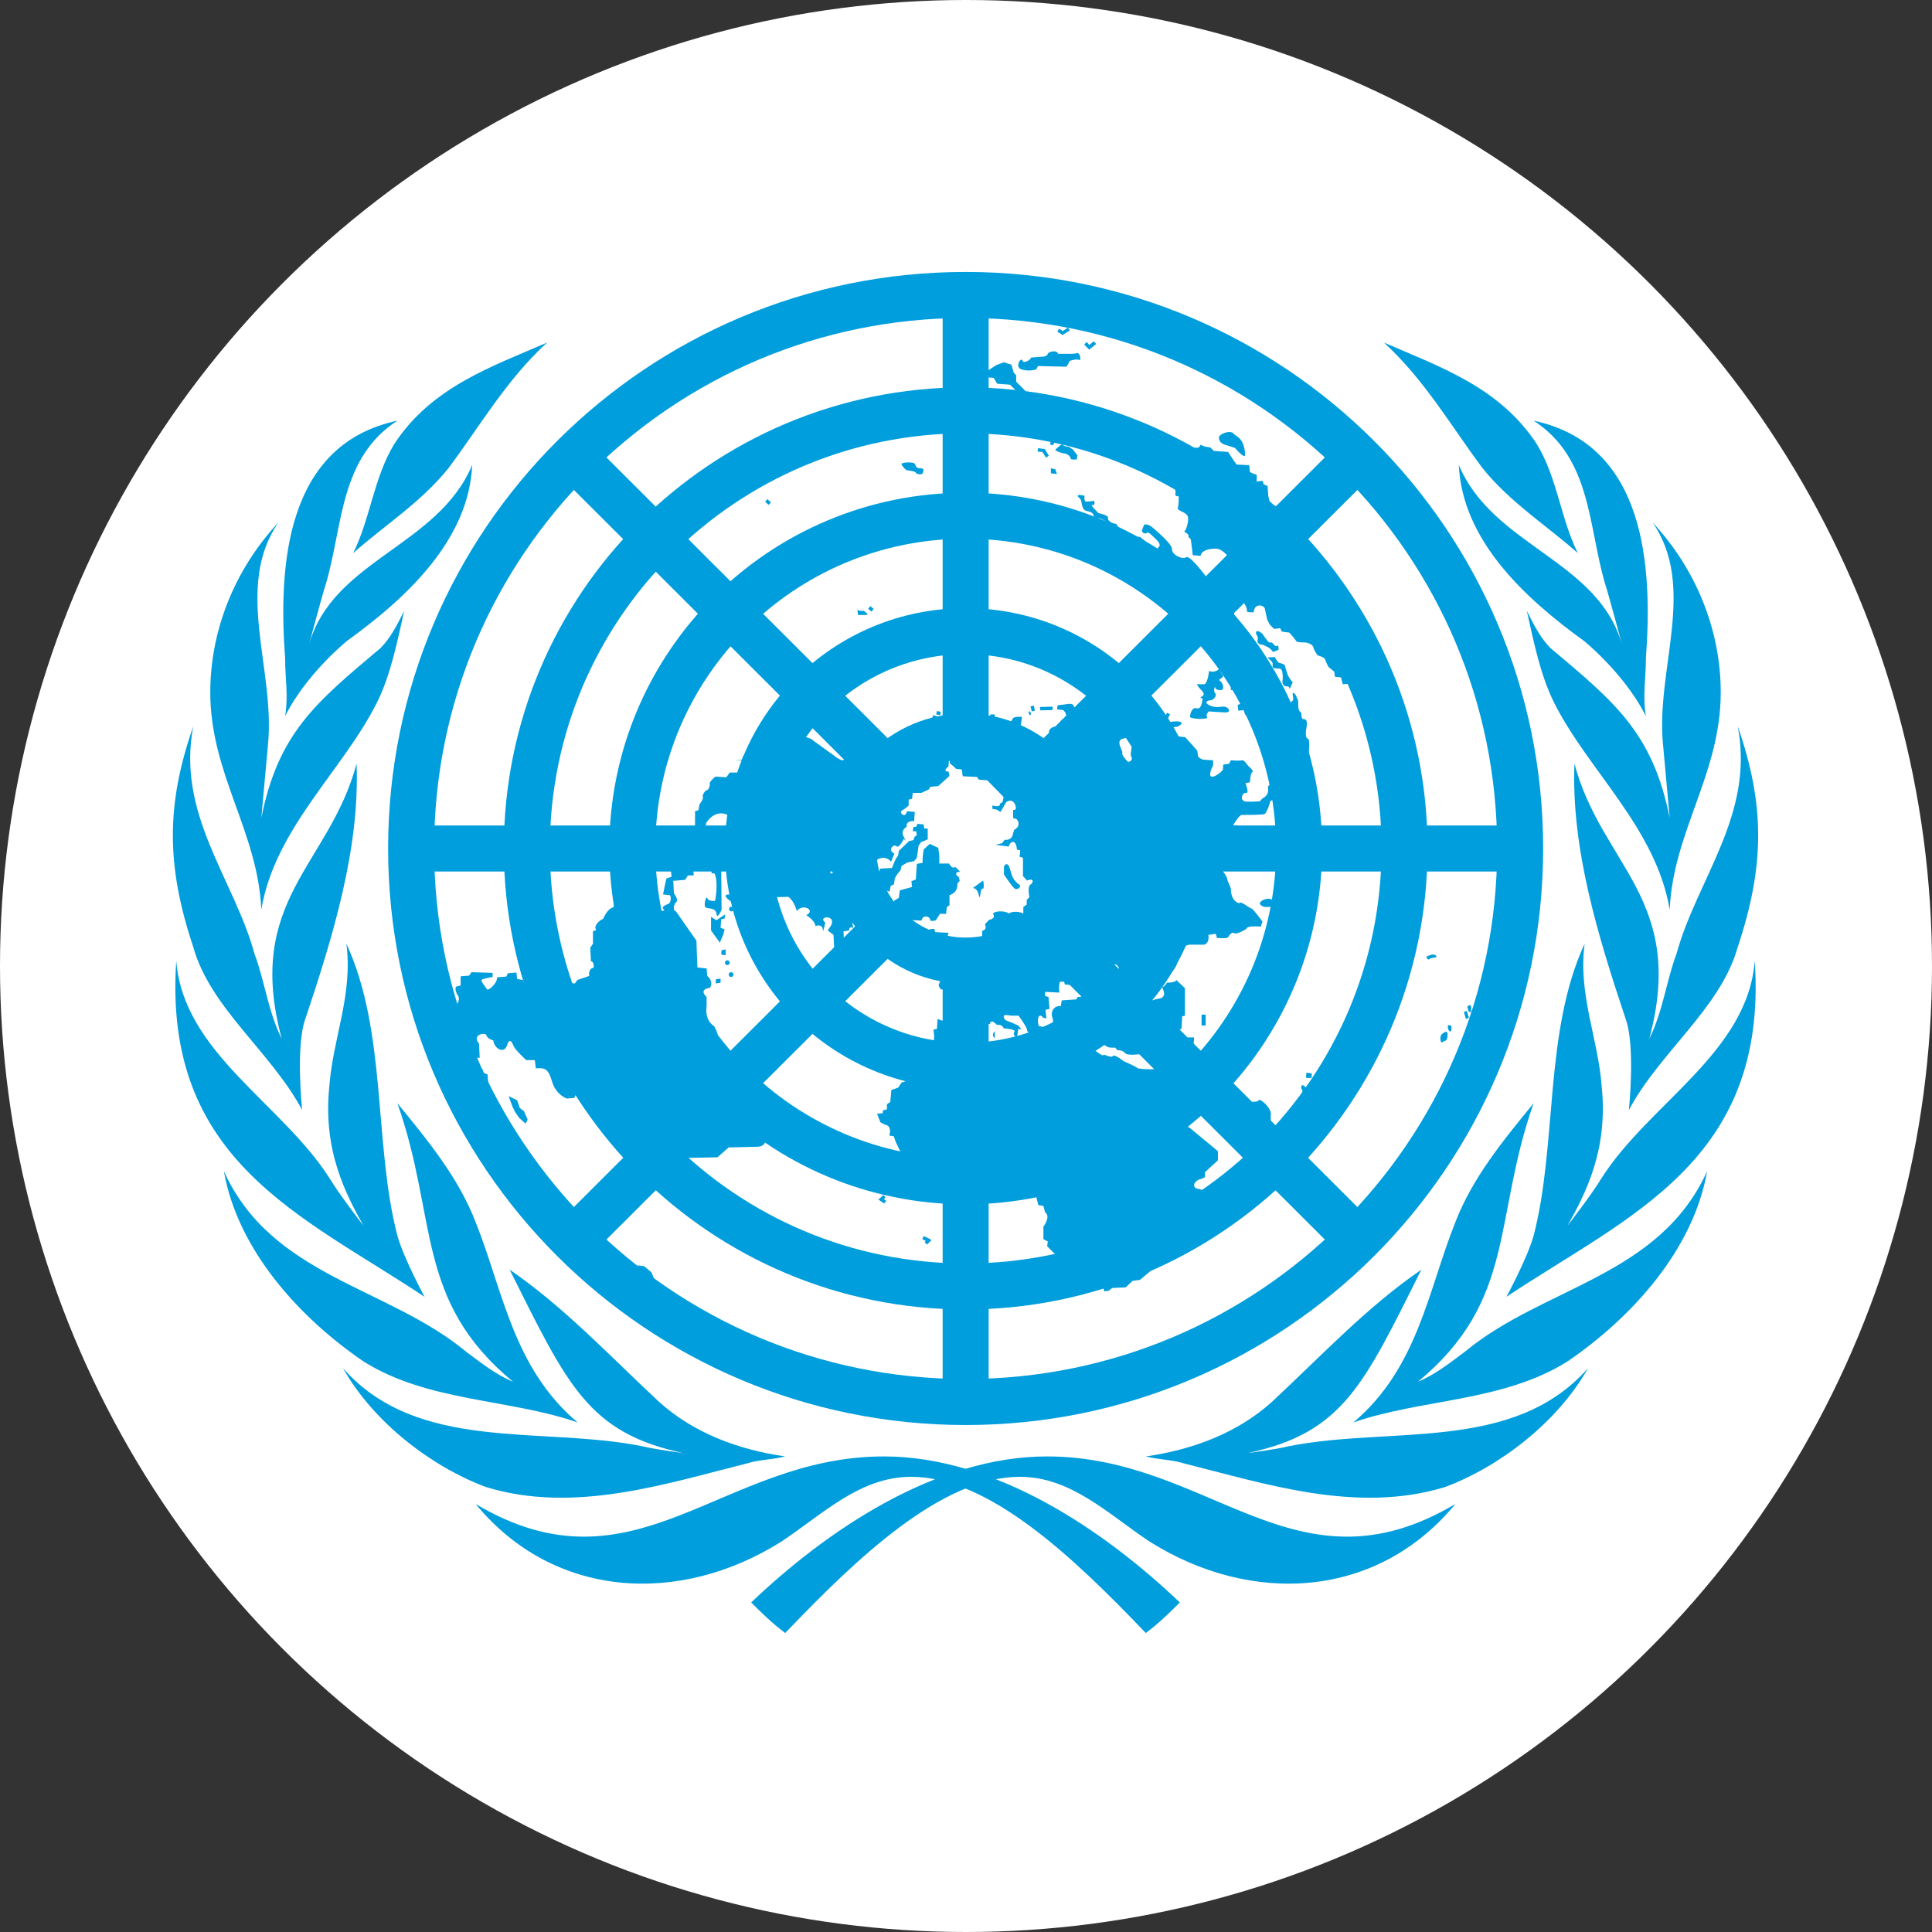 <svg width="168" height="168" viewBox="0 0 168 168" fill="none" xmlns="http://www.w3.org/2000/svg">
<rect x="0" y="0" width="168" height="168" fill="#333333" stroke="none"/>
<circle cx="84" cy="84" r="84" fill="white"/>
<path d="M50.234 123.693C44.613 118.968 43.726 112.176 41.359 106.271C39.88 102.432 37.218 99.183 34.555 95.935C38.105 105.975 36.034 113.062 44.613 120.149C43.134 119.559 41.655 118.378 40.472 117.492C33.668 111.881 23.61 110.995 19.468 101.841C20.652 108.633 25.977 114.539 31.597 118.378C37.218 121.921 44.317 121.626 50.234 123.693ZM65.025 127.236C65.912 126.941 67.095 126.941 68.279 126.646C64.137 126.055 60.291 124.579 57.333 121.921C52.896 117.787 49.05 113.653 44.317 110.405C49.346 120.445 51.121 124.579 59.404 126.351C59.404 126.351 57.038 126.055 55.854 125.76C46.98 123.988 36.33 126.351 29.822 118.968C32.485 123.693 37.514 127.532 42.247 129.304C49.938 131.666 57.925 129.008 65.025 127.236ZM76.857 126.646C62.658 126.646 55.263 139.048 41.359 130.78C48.163 139.048 59.108 139.639 67.983 134.028C71.533 131.666 74.787 128.418 79.224 128.418C86.028 128.418 93.423 135.505 99.635 142.001C100.819 141.115 101.706 140.229 102.594 139.344C96.086 133.142 86.619 126.646 76.857 126.646ZM36.922 112.767C36.922 112.767 35.147 109.519 34.555 107.452C32.485 99.479 33.668 89.734 30.118 82.056C30.71 86.486 28.935 90.325 28.639 94.459C28.047 100.069 30.118 103.908 31.597 106.566C31.597 106.566 29.526 103.908 28.639 102.432C24.497 95.935 15.919 91.506 15.327 83.533C14.144 100.955 26.272 105.68 36.922 112.767ZM32.78 61.09C33.964 58.728 34.555 55.775 35.147 53.117C34.555 54.299 33.964 55.48 33.076 56.366C27.456 61.09 24.202 63.748 22.723 71.13L23.314 64.634C23.906 58.137 20.356 51.05 24.202 45.44C20.356 49.574 18.285 54.889 18.285 60.205C18.285 67.292 22.427 72.312 22.723 79.103C23.906 72.016 29.822 66.996 32.78 61.09ZM30.71 48.097C33.372 45.735 36.626 43.668 38.993 40.715C41.655 37.171 44.022 33.037 47.571 29.789C42.838 31.856 37.514 33.628 34.26 38.648C32.485 41.601 32.189 45.144 30.71 48.097ZM24.793 62.272C25.977 59.909 28.047 57.547 30.118 55.775C35.443 51.936 40.767 46.916 41.063 40.42C38.105 47.507 28.935 48.688 26.864 56.07C26.864 56.07 28.047 51.641 28.343 50.755C29.822 45.735 29.526 39.829 34.555 36.581C24.793 38.648 24.202 49.279 24.793 57.252C24.793 59.023 25.089 60.5 24.793 62.272ZM26.272 96.526C26.272 96.526 25.681 90.915 26.568 88.553C28.935 81.466 31.301 73.788 31.006 66.406C28.639 75.264 21.243 78.218 24.497 90.325C23.314 87.962 23.018 85.305 22.131 82.942C20.356 76.446 15.327 70.835 16.806 63.157C14.44 69.949 14.44 75.264 16.806 82.352C18.285 87.667 23.61 91.506 26.272 96.526Z" fill="#009EDC"/>
<path d="M117.68 123.693C123.301 118.968 124.188 112.176 126.555 106.271C128.034 102.432 130.696 99.183 133.359 95.935C129.809 105.975 131.88 113.062 123.301 120.149C124.78 119.559 126.259 118.378 127.442 117.492C134.246 111.881 144.304 110.995 148.446 101.841C147.262 108.633 141.938 114.539 136.317 118.378C130.696 121.921 123.597 121.626 117.68 123.693ZM102.889 127.236C102.002 126.941 100.819 126.941 99.635 126.646C103.777 126.055 107.623 124.579 110.581 121.921C115.018 117.787 118.864 113.653 123.597 110.405C118.568 120.445 116.793 124.579 108.51 126.351C108.51 126.351 110.877 126.055 112.06 125.76C120.934 123.988 131.584 126.351 138.092 118.968C135.43 123.693 130.401 127.532 125.667 129.304C117.976 131.666 109.989 129.008 102.889 127.236ZM91.057 126.646C105.256 126.646 112.651 139.048 126.555 130.78C119.751 139.048 108.806 139.639 99.931 134.028C96.381 131.666 93.127 128.418 88.69 128.418C81.886 128.418 74.491 135.505 68.279 142.001C67.095 141.115 66.208 140.229 65.32 139.344C71.829 133.142 81.295 126.646 91.057 126.646ZM130.992 112.767C130.992 112.767 132.767 109.519 133.359 107.452C135.43 99.479 134.246 89.734 137.796 82.056C137.204 86.486 138.979 90.325 139.275 94.459C139.867 100.069 137.796 103.908 136.317 106.566C136.317 106.566 138.388 103.908 139.275 102.432C143.417 95.935 151.995 91.506 152.587 83.533C153.77 100.955 141.642 105.68 130.992 112.767ZM135.134 61.09C133.95 58.728 133.359 55.775 132.767 53.117C133.359 54.299 133.95 55.48 134.838 56.366C140.458 61.09 143.712 63.748 145.192 71.13L144.6 64.634C144.008 58.137 147.558 51.05 143.712 45.44C147.558 49.574 149.629 54.889 149.629 60.205C149.629 67.292 145.487 72.312 145.192 79.103C144.008 72.016 138.092 66.996 135.134 61.09ZM137.204 48.097C134.542 45.735 131.288 43.668 128.921 40.715C126.259 37.171 123.893 33.037 120.343 29.789C125.076 31.856 130.401 33.628 133.655 38.648C135.43 41.601 135.725 45.144 137.204 48.097ZM143.121 62.272C141.938 59.909 139.867 57.547 137.796 55.775C132.471 51.936 127.147 46.916 126.851 40.42C129.809 47.507 138.979 48.688 141.05 56.07C141.05 56.07 139.867 51.641 139.571 50.755C138.092 45.735 138.388 39.829 133.359 36.581C143.121 38.648 143.712 49.279 143.121 57.252C143.121 59.023 142.825 60.5 143.121 62.272ZM141.642 96.526C141.642 96.526 142.233 90.915 141.346 88.553C138.979 81.466 136.613 73.788 136.909 66.406C139.275 75.264 146.671 78.218 143.417 90.325C144.6 87.962 144.896 85.305 145.783 82.942C147.558 76.446 152.587 70.835 151.108 63.157C153.474 69.949 153.474 75.264 151.108 82.352C149.629 87.667 144.304 91.506 141.642 96.526Z" fill="#009EDC"/>
<path d="M83.969 121.915C110.599 121.915 132.187 100.365 132.187 73.782C132.187 47.198 110.599 25.648 83.969 25.648C57.338 25.648 35.75 47.198 35.75 73.782C35.75 100.365 57.338 121.915 83.969 121.915Z" stroke="#009EDC" stroke-width="4"/>
<path d="M83.973 111.866C105.049 111.866 122.134 94.811 122.134 73.773C122.134 52.734 105.049 35.68 83.973 35.68C62.898 35.68 45.812 52.734 45.812 73.773C45.812 94.811 62.898 111.866 83.973 111.866Z" stroke="#009EDC" stroke-width="4"/>
<path d="M83.975 102.722C99.986 102.722 112.965 89.765 112.965 73.783C112.965 57.8 99.986 44.844 83.975 44.844C67.964 44.844 54.984 57.8 54.984 73.783C54.984 89.765 67.964 102.722 83.975 102.722Z" stroke="#009EDC" stroke-width="4"/>
<path d="M83.972 92.681C94.427 92.681 102.904 84.219 102.904 73.782C102.904 63.344 94.427 54.883 83.972 54.883C73.515 54.883 65.039 63.344 65.039 73.782C65.039 84.219 73.515 92.681 83.972 92.681Z" stroke="#009EDC" stroke-width="4"/>
<path d="M83.965 83.528C89.357 83.528 93.727 79.166 93.727 73.784C93.727 68.402 89.357 64.039 83.965 64.039C78.574 64.039 74.203 68.402 74.203 73.784C74.203 79.166 78.574 83.528 83.965 83.528Z" stroke="#009EDC" stroke-width="4"/>
<path d="M83.969 25.648V64.037M83.969 83.526V121.915M49.949 39.823L77.165 66.99M90.772 80.573L117.988 107.741M35.75 73.782H74.206M93.731 73.782H132.187M49.949 107.741L77.165 80.573M90.772 66.99L117.988 39.823" stroke="#009EDC" stroke-width="4"/>
<path d="M81.619 85.661C81.737 85.425 81.974 84.48 82.269 84.775C82.565 85.071 82.743 84.775 82.743 84.775C82.743 84.775 82.891 84.923 82.802 85.218C82.743 85.514 82.654 85.809 82.477 85.868C82.299 85.898 82.151 86.016 81.915 86.045C81.737 86.075 81.619 85.661 81.619 85.661ZM84.044 85.278C84.103 85.218 84.192 85.514 84.34 85.455C84.488 85.425 84.547 85.72 84.399 85.72C84.251 85.72 84.251 85.898 84.251 85.986C84.251 86.075 84.251 86.252 84.133 86.37C84.015 86.488 83.926 86.4 83.778 86.341C83.63 86.252 83.571 86.252 83.364 86.252C83.186 86.252 83.334 86.547 83.334 86.547C83.334 86.547 82.565 86.518 82.713 86.4C82.861 86.281 83.009 86.252 82.891 86.163C82.772 86.075 82.891 86.016 82.891 85.868C82.891 85.72 83.246 85.779 83.157 85.691C83.039 85.573 83.157 85.159 83.334 85.396L83.453 85.13C83.334 85.012 83.423 84.982 83.186 84.894C82.979 84.805 83.157 84.362 83.157 84.362L83.186 84.067C83.246 83.683 83.985 83.653 84.044 83.978C84.074 84.303 84.044 84.539 84.044 84.539L84.251 84.628C84.251 84.628 84.222 84.864 84.044 84.864C83.867 84.864 84.044 84.982 83.926 85.1L84.044 85.278ZM111.289 67.323C111.082 67.53 110.638 67.619 110.638 67.619L110.491 68.18L110.254 68.387C110.254 68.387 110.313 68.534 110.254 68.889C110.195 69.243 109.751 69.45 109.751 69.45L109.544 69.686C109.544 69.686 108.361 69.745 108.213 69.686C107.769 69.479 108.065 68.889 108.361 68.948C108.657 69.007 108.302 68.091 108.302 68.091L108.686 68.032C108.686 68.032 108.745 67.146 108.893 67.146C109.041 67.146 108.834 66.851 108.657 66.703C108.449 66.556 108.213 66.054 108.006 66.113C107.799 66.172 107.03 66.113 107.03 66.113L106.882 66.408L106.349 66.497C106.349 66.497 106.408 66.881 106.29 66.999C105.994 67.353 104.87 68.091 105.343 66.851L105.491 66.556V66.113L104.604 66.054C104.604 66.054 104.16 65.906 104.16 65.699C104.16 65.493 104.101 65.256 104.101 65.256L103.066 64.105L101.823 63.957L101.734 63.721L100.995 63.632C100.107 63.189 99.309 63.573 99.457 64.341C99.605 65.079 99.841 65.375 99.368 65.375C98.865 65.375 98.776 64.991 98.776 64.991C98.776 64.991 98.392 64.843 98.392 65.05C98.392 65.256 98.244 65.64 98.392 65.847C98.54 66.054 98.184 66.349 98.037 66.201C97.889 66.054 97.504 65.611 97.593 65.463C97.682 65.316 96.912 64.371 97.682 64.223C98.48 64.075 97.623 63.632 97.918 63.514L98.303 63.307H98.687L98.924 63.101L98.273 63.012L97.889 62.953L97.149 62.894C96.41 63.396 96.262 63.987 96.262 63.987C95.877 64.725 94.93 63.691 95.285 63.278C95.641 62.865 94.191 63.219 93.954 63.426C93.718 63.632 92.978 63.514 92.978 63.514C92.83 63.957 92.15 63.455 92.327 63.16C92.534 62.865 92.534 62.658 92.534 62.658L92.298 62.599L92.002 63.16C91.322 63.16 91.115 63.544 91.262 63.809C91.41 64.046 91.055 63.75 90.966 64.105C90.878 64.459 91.026 64.459 91.322 64.607C91.617 64.754 91.174 64.754 91.381 64.991C91.588 65.227 92.179 64.991 91.824 65.345C91.469 65.699 90.789 65.552 90.789 65.552C90.73 65.995 89.813 65.906 89.695 65.758C89.606 65.611 88.866 64.725 88.866 64.725L87.92 64.666C87.831 63.957 88.363 64.311 88.57 63.78C88.778 63.219 88.866 62.333 88.866 62.333C88.866 62.333 88.067 62.274 88.038 62.54C87.979 62.776 87.505 62.953 87.505 62.953C87.505 62.953 87.121 63.101 87.269 63.307C87.417 63.514 86.973 63.603 86.973 63.603C86.973 63.603 87.062 63.928 86.914 64.046C86.529 64.459 85.523 64.105 85.376 63.957L84.784 63.721L84.192 63.337L83.512 63.632L83.305 63.839H82.565L82.506 64.43L83.837 64.577L83.926 65.817L83.394 65.64H83.039L82.891 65.345L82.595 65.286V66.379L82.891 66.615L83.127 66.851L83.63 66.91L83.719 67.501L84.961 67.56L85.109 67.796L85.849 67.855L87.269 69.302L87.18 69.745L86.943 69.893C87.032 70.247 86.293 70.04 86.293 70.04V70.335L86.648 70.395L87.003 70.601L87.505 69.745C88.038 69.391 88.304 69.893 88.334 70.188C88.393 70.483 88.097 70.424 88.097 70.424V71.133L88.393 71.221C88.896 71.812 88.186 72.166 88.186 72.166L88.038 72.668C87.89 73.111 87.358 73.023 87.358 73.023L87.15 73.318L86.559 73.466L87.713 73.613C87.831 73.2 88.127 73.111 88.275 73.318C88.422 73.525 88.422 73.879 88.422 73.879L88.718 73.938L88.659 74.499L88.955 74.588V76.182L89.31 76.566C89.902 76.33 89.902 76.714 89.606 76.921C89.31 77.127 89.517 78.013 89.517 78.013L89.28 78.249V78.663L88.985 78.87V79.431C88.482 79.194 87.89 79.283 87.742 79.431C87.298 79.135 86.352 79.224 86.352 79.49C86.648 79.874 85.997 79.992 85.997 79.992L85.642 80.376C85.879 80.878 85.405 80.937 85.405 80.937V81.882L84.814 82.443L84.873 83.742C84.873 84.096 85.612 84.126 85.76 83.949C85.908 83.742 86.5 84.362 86.5 84.362H86.943L87.032 83.476L86.736 83.329V81.882L87.239 81.32C87.831 81.114 87.624 82.62 87.624 82.767C87.683 83.329 87.92 83.269 88.156 83.151C88.659 82.945 88.245 83.712 87.86 83.653C87.476 83.594 87.713 84.155 87.713 84.155L87.949 84.244L87.505 84.598L87.121 85.041L86.618 84.894L86.026 84.835L85.819 84.48L85.464 84.421L85.405 85.13L85.168 85.425L84.577 86.016C85.376 86.016 84.488 86.577 84.281 86.577C84.725 86.724 84.222 87.167 83.098 86.813V87.167L82.713 87.226L83.068 87.61L83.453 87.669L83.305 88.526C83.305 89.175 81.678 88.732 81.53 88.585L81.471 89.471L81.175 89.53L81.234 90.12L81.175 90.977L81.707 90.888V91.242L83.039 91.302L84.961 89.264L86.085 89.028C86.174 88.526 86.677 89.116 86.677 89.116C87.18 89.057 87.269 89.412 87.269 89.412L87.92 89.5C88.452 89.648 88.127 89.707 88.156 89.914C88.215 90.209 88.452 90.12 88.452 90.12L88.541 89.471L88.837 89.53L88.541 89.175L88.008 88.939L87.417 88.703C87.032 88.142 87.505 88.26 87.92 88.319H88.57C88.57 88.319 89.31 89.323 89.31 89.559C89.31 89.796 89.665 89.855 89.665 89.855L90.109 89.796L90.257 90.15H90.7L90.848 90.445H91.736L91.795 90.002L90.966 89.855L90.907 89.353L90.316 89.205C90.109 88.349 90.464 88.112 90.7 88.496L90.996 88.555L90.907 87.817L91.262 87.728L91.174 86.695L90.878 86.606V86.252L92.12 86.311C92.031 85.661 92.179 85.366 92.179 85.366H92.534L92.594 85.602L94.102 85.75L95.167 84.539C95.108 84.451 95.285 84.392 95.167 84.273C95.019 84.126 94.812 84.273 94.576 84.126C94.339 83.978 94.576 83.122 94.516 82.945C94.457 82.738 95.345 82.443 95.197 82.886C95.049 83.329 95.197 83.535 95.197 83.535C95.848 82.945 96.38 83.594 96.321 83.742C96.262 83.89 96.676 84.037 96.912 83.89C97.149 83.742 97.445 84.332 97.356 84.628C97.267 84.923 96.38 84.864 96.321 84.569C96.262 84.273 96.114 84.362 96.025 84.51C95.936 84.657 95.493 84.746 95.226 84.598C95.167 84.569 95.167 84.539 95.138 84.51L94.073 85.72H94.132C94.723 86.075 94.428 86.518 94.221 86.606C94.013 86.695 93.688 86.695 93.688 86.695L93.599 86.902L92.327 86.99L92.239 87.492C91.588 87.404 91.351 88.083 91.499 88.437C91.647 88.791 91.499 89.087 91.499 89.087L92.031 89.323L92.712 89.116C92.801 88.614 93.244 88.526 93.659 88.23C94.043 87.935 94.694 88.791 94.487 89.175C94.28 89.559 94.28 89.736 94.28 89.736L94.339 90.179L93.836 90.386L93.451 90.593L93.392 90.829H92.061L91.824 91.065L91.174 91.124L90.966 91.42L90.523 91.479C90.523 91.479 89.783 91.833 90.079 92.217C90.375 92.63 88.837 92.571 88.511 92.01C88.422 92.512 87.86 92.069 87.86 92.069L87.328 91.922L87.269 91.183C87.18 90.681 86.233 90.681 86.293 91.036C86.352 91.39 84.518 91.183 84.518 91.183L83.926 91.479L83.394 91.803L83.334 92.04L82.447 92.128L82.062 92.335L81.915 92.04H81.53L81.145 92.601C80.11 92.66 79.134 93.25 79.222 93.487C79.311 93.723 78.838 93.989 78.838 93.989L78.394 94.136L78.098 94.579L77.507 94.786L77.418 95.82L77.122 96.026V96.469L76.767 96.558V96.794L76.264 96.853L76.56 97.591L76.945 97.798C77.625 97.887 77.329 98.743 77.329 98.743L77.714 98.802L77.921 99.363L78.305 100.16C78.453 100.751 78.897 100.603 79.104 100.574C79.311 100.515 79.489 101.164 79.489 101.164L81.441 101.223C81.441 101.223 81.352 101.43 81.678 101.519C82.033 101.607 84.281 101.725 84.37 101.578C84.281 101.135 85.612 101.017 86.145 101.43C86.677 101.814 87.417 101.578 87.417 101.578L88.156 102.464L88.659 103.556L89.487 103.792L90.079 103.94L90.286 104.796L90.73 104.856L90.878 105.417C91.41 105.8 90.73 106.657 90.73 106.657V107.749L91.115 107.956L91.055 108.37L91.706 109.019L92.446 109.078L94.309 111.057L95.788 111.5L96.025 112.297L96.41 112.238L96.705 112.002L97.889 111.943L98.48 111.382L99.131 111.293L104.604 106.657L104.101 106.362V105.269C104.988 104.619 105.048 103.468 104.19 103.379C103.568 103.29 103.835 102.641 104.426 102.523L104.781 102.375V101.932L105.905 100.899V100.101L103.45 98.064C102.356 97.68 103.45 95.288 104.19 95.317C104.929 95.377 104.13 91.626 104.13 91.626L103.746 91.42L103.835 90.209H103.302L102.415 91.361L102.178 92.158C102.089 93.191 99.042 93.014 98.894 92.867C98.747 92.719 97.711 92.276 97.711 92.276C97.711 92.276 96.912 91.626 96.765 91.833C96.617 92.04 95.936 91.597 95.936 91.744C95.936 91.892 95.285 91.39 95.285 91.39L94.309 91.036L95.049 90.888L94.901 90.297L96.173 90.947C96.321 91.154 96.972 91.095 96.972 91.095L97.179 91.331C97.179 91.331 97.563 91.272 97.829 91.567C98.066 91.862 99.368 91.626 99.368 91.626L99.723 91.922L100.255 92.128L101.794 92.187L101.853 91.242L102.148 90.947L102.089 90.356L102.444 90.061V89.559L102.74 89.471L102.799 88.378L103.036 88.319V85.927L102.296 85.218C102.237 85.455 101.468 85.455 101.468 85.455C101.468 85.455 101.261 85.809 101.113 85.809C100.965 85.809 101.32 86.252 101.202 86.547C101.113 86.843 100.699 86.843 100.699 86.843L99.959 87.049L99.752 87.285H98.954L98.865 86.636L99.752 86.4L100.255 86.163L100.492 85.661C100.551 85.159 101.143 85.218 101.143 85.218C101.143 85.218 102.267 84.273 102.326 83.831C102.385 83.388 102.77 82.147 103.45 82.147H104.722C105.225 81.941 105.077 81.291 105.077 81.291L105.728 81.202L105.817 81.557C105.817 81.557 106.704 81.645 106.793 81.498C106.882 81.35 107.089 80.996 107.325 81.143C107.562 81.291 108.361 80.789 108.361 80.789C108.42 80.435 109.633 80.582 109.633 80.582L109.781 80.139C109.781 80.139 108.952 78.988 108.804 78.988C108.657 78.988 107.858 78.279 107.769 78.545C106.97 78.338 107.03 77.245 107.03 77.245L106.734 76.537C106.734 76.123 105.994 75.296 105.846 75.385C105.107 74.824 105.639 74.204 105.846 74.145C106.053 74.086 106.527 73.407 106.527 73.407L106.763 72.698L107.592 72.462L107.68 71.812L107.237 71.753C107.237 71.753 107.739 70.867 107.976 70.867C108.213 70.867 109.84 70.867 109.988 70.778C110.136 70.69 110.431 69.893 110.431 69.745C110.431 69.597 110.816 69.538 110.964 69.509C111.112 69.45 111.467 69.066 111.556 68.859C111.822 68.357 111.496 67.117 111.289 67.323ZM124.927 83.24C124.897 83.151 124.867 83.063 124.779 83.033C124.572 82.945 124.187 83.092 124.01 83.21L124.187 83.447C124.364 83.329 124.631 83.269 124.66 83.299V83.269L124.927 83.24ZM126.199 89.175L125.903 89.146C125.873 89.382 125.932 89.677 126.169 89.707L126.228 89.412C126.228 89.412 126.199 89.293 126.199 89.175ZM127.293 87.994C127.382 88.29 127.471 88.585 127.471 88.614L127.737 88.496C127.737 88.496 127.618 88.201 127.559 87.906L127.293 87.994ZM127.944 87.758V87.699C127.944 87.61 127.914 87.492 127.855 87.374L127.589 87.522C127.618 87.581 127.618 87.669 127.648 87.728C127.648 87.817 127.678 87.906 127.737 87.965C127.796 87.994 127.855 88.024 127.944 87.994L127.885 87.699C127.885 87.728 127.914 87.728 127.944 87.758ZM125.429 89.884C125.637 89.766 125.903 89.5 125.873 90.061C125.844 90.622 125.607 90.445 125.429 90.622C125.252 90.799 125.134 90.061 125.429 89.884ZM113.567 93.723L113.597 93.28L114.07 93.339L114.04 93.752L113.567 93.723ZM113.597 94.697C113.538 94.432 113.242 94.343 113.212 94.343L113.123 94.638C113.153 94.638 113.183 94.668 113.212 94.697L113.271 94.963C113.242 94.993 113.212 95.022 113.212 95.052L113.419 95.258C113.567 95.022 113.626 94.875 113.597 94.697ZM76.826 103.911L76.531 104.176L76.383 104.294L76.531 104.413L76.886 104.649L77.063 104.413L76.856 104.265L77.004 104.147L76.826 103.911ZM80.317 107.484L80.199 107.749L80.495 107.897L80.406 108.015L80.613 108.222L80.997 107.838L80.82 107.72L80.317 107.484ZM66.739 43.405L67.035 43.7L66.828 43.907L66.532 43.611L66.739 43.405ZM75.673 52.706L75.969 52.943L75.791 53.179L75.495 52.943L75.673 52.706ZM74.549 52.913L74.608 53.474H75.347C75.643 53.474 75.111 53.12 75.111 53.12C75.111 53.12 74.519 53.179 74.549 52.913ZM90.76 39.034L90.257 38.975L90.227 39.27L90.641 39.3L90.966 39.802L91.203 39.625L90.878 39.093L90.819 39.034H90.76ZM92.091 28.581L91.943 28.846L92.327 29.083L92.416 29.142L92.475 29.083L93.037 28.728L92.86 28.492L92.416 28.788L92.091 28.581ZM94.723 29.998L94.487 29.732L94.28 29.969L94.723 30.412L94.812 30.323L95.315 29.91L95.108 29.673L94.723 29.998ZM78.394 40.363C78.365 40.186 79.37 40.156 79.518 40.304C79.666 40.452 79.578 40.717 80.021 40.717C80.465 40.717 80.258 41.013 80.228 41.16C80.169 41.308 79.696 41.249 79.637 41.101C79.578 40.954 78.838 40.895 78.838 40.895C78.838 40.895 78.453 40.599 78.394 40.363ZM84.044 39.802C84.814 40.038 85.08 39.861 85.139 39.654C85.198 39.448 85.228 39.418 85.523 39.359C85.819 39.3 85.464 38.709 85.168 38.769C84.873 38.828 84.577 38.68 84.518 38.414C84.459 38.178 83.985 37.528 83.926 38.03C83.867 38.532 83.571 38.532 83.63 38.887C83.719 39.211 83.867 39.743 84.044 39.802ZM88.925 31.386C88.807 30.943 88.186 31.947 88.837 32.124C89.487 32.331 90.109 32.124 90.109 32.124L90.257 31.829L92.712 31.888C92.919 31.681 93.008 31.386 93.008 31.386C93.008 31.386 93.599 31.179 93.836 31.297C94.073 31.386 93.895 30.589 93.629 30.707C93.392 30.796 92.889 30.766 92.889 30.766H92.002C91.943 30.412 91.174 30.559 91.115 30.766C91.085 30.943 90.789 31.002 90.789 31.002L89.665 31.091C89.547 31.386 88.985 31.593 88.925 31.386ZM89.014 33.837L88.363 33.187V32.626L88.156 32.42L87.949 31.711L87.298 31.504L86.648 31.74L85.967 32.183L85.228 32.272L84.843 32.715L86.411 32.863L86.707 33.365L87.831 33.453L88.57 34.191C89.251 34.487 89.399 34.191 89.014 33.837ZM91.292 38.621L91.499 38.148L91.765 38.296L91.558 38.739L91.292 38.621ZM105.994 38.119C105.905 37.735 106.97 37.381 107.237 37.676C107.473 37.971 108.183 38.03 108.272 39.507C108.302 40.038 107.384 38.946 107.384 38.946L106.645 38.709C106.231 38.621 106.024 38.385 105.994 38.119ZM100.817 39.418C100.669 39.861 100.61 40.452 100.374 40.452C100.137 40.452 100.226 41.101 100.226 41.101C100.226 41.101 100.876 41.101 101.054 41.16C101.261 41.219 101.261 41.721 101.261 41.721C102.001 41.662 102.296 42.666 102.208 42.932C102.119 43.168 102.503 43.168 102.503 43.168C102.503 43.168 102.503 43.966 102.415 44.172C102.326 44.379 103.066 44.527 103.243 44.822C103.45 45.117 103.154 46.121 103.006 46.18C102.858 46.239 103.391 46.387 103.361 46.623C103.302 46.86 103.509 46.623 103.568 47.037C103.628 47.421 103.716 48.277 103.716 48.277L104.397 48.336C104.485 47.686 105.757 47.657 105.965 47.745C106.793 48.041 107.444 49.34 107.444 49.635C107.444 49.931 106.911 49.99 106.911 49.99L107 51.437C107.828 51.673 108.538 52.884 108.42 53.09C108.331 53.297 109.011 53.238 109.011 53.238C109.1 52.352 109.958 52.647 109.988 52.943C110.047 53.238 110.195 53.888 110.195 53.888L110.431 54.331L110.786 54.685L111.319 54.626L111.467 54.921L112.118 55.01C112.118 55.01 112.65 55.6 112.709 55.748C112.768 55.896 113.508 55.837 113.685 55.896C113.893 55.955 114.188 56.102 114.218 56.339C114.277 56.575 114.573 56.988 114.573 56.988C114.573 56.988 115.165 57.136 115.224 57.343C115.283 57.549 115.52 57.992 115.52 57.992L116.022 58.406L116.082 58.849L116.614 58.908L116.762 59.498L117.649 59.439L118.152 59.085C118.803 58.73 119.247 58.288 119.276 58.081C119.336 57.874 119.424 57.136 119.927 57.283C120.43 57.431 120.075 56.191 120.075 56.191C120.075 56.191 119.395 55.689 119.424 55.453C119.483 55.216 118.744 54.714 118.774 54.508C118.833 54.301 118.123 53.917 118.182 53.71C118.241 53.504 117.827 52.972 117.827 52.972L117.087 52.264L116.999 51.821L116.407 51.761L115.224 50.315L115.283 49.901L114.928 49.842V49.281L114.573 49.074L114.04 49.015L112.946 47.834L112.857 47.273H112.325L112.413 46.239C112.768 45.797 112.561 44.94 112.561 44.94C112.561 44.94 111.881 45.294 111.526 45.147C111.171 44.999 111.674 44.645 111.674 44.645V44.261L111.378 43.966C111.378 43.966 110.55 44.054 110.491 43.907C110.431 43.759 110.284 43.109 110.284 43.109L110.224 42.253L109.869 42.105L109.81 41.81L109.278 41.869V41.279L108.982 41.19L108.686 41.042L108.627 40.452L107.532 40.393L107.177 39.891L106.793 39.3L105.55 39.211L105.255 38.916L104.752 38.828L104.397 38.68L104.249 38.916L103.302 38.975L103.243 39.27C102.829 39.477 100.876 39.27 100.817 39.418ZM91.765 39.123C91.854 39.27 92.446 39.418 92.446 39.418C92.83 39.418 93.096 39.713 93.096 39.861C93.096 40.009 93.629 39.95 93.629 39.95L93.688 39.595L93.303 39.093L92.948 38.857C92.948 38.857 92.416 38.798 92.416 38.65C92.416 38.532 91.854 38.975 91.765 39.123ZM91.765 40.806L91.381 40.717V41.16L91.913 41.219L91.765 40.806ZM97.238 46.298V45.915C97.238 45.915 97.179 45.531 96.942 45.531C96.705 45.531 96.262 45.235 96.35 45.029C96.439 44.822 95.522 44.615 95.522 44.615C95.522 44.615 94.694 43.818 94.99 43.907C95.285 43.995 95.138 43.552 95.138 43.552C95.138 43.552 94.546 43.641 94.398 43.611C94.25 43.552 94.309 43.109 94.309 43.109C94.309 43.109 93.718 42.962 93.718 43.109C93.718 43.257 93.925 43.257 94.013 43.552C94.102 43.847 94.073 44.349 94.516 44.438C94.96 44.527 95.049 44.645 95.108 44.852C95.167 45.058 95.7 45.088 95.7 45.088L96.084 45.294L97.238 46.298ZM97.623 47.627C97.563 47.421 97.475 46.741 97.77 46.771C98.066 46.83 97.859 46.771 98.214 46.919C98.569 47.066 98.599 46.682 98.599 46.682H99.131L99.811 47.243L99.723 47.686L99.22 47.745C98.983 47.362 98.48 47.509 98.569 47.834C98.658 48.188 98.332 48.838 98.125 48.868C97.918 48.927 97.297 48.927 97.327 48.631C97.415 48.336 97.623 47.627 97.623 47.627ZM105.728 54.419L106.083 53.327C105.58 53.238 105.698 52.677 105.698 52.677C105.639 52.234 104.959 51.732 104.722 51.88C104.485 52.027 104.574 50.846 104.574 50.846C104.574 50.846 105.018 50.551 105.225 50.698C105.432 50.846 103.539 48.218 103.154 48.454C102.77 48.69 101.882 48.218 101.912 47.745C101.971 47.303 100.137 45.797 100.137 45.797C100.137 45.797 99.545 45.413 99.457 45.708C99.368 46.003 99.161 46.21 99.457 46.358C99.752 46.505 99.693 46.121 100.048 46.446C100.403 46.8 101.024 47.243 100.788 47.539C100.551 47.834 100.255 47.952 100.255 47.952L100.61 48.366H101.143L101.231 49.222C101.231 49.222 101.823 49.517 101.971 49.872C102.119 50.226 102.119 50.433 101.971 50.61C101.823 50.816 101.527 51.171 101.586 51.496C101.646 51.85 102.03 51.998 102.03 51.998L102.415 52.057L102.711 52.204V52.854C103.095 52.766 103.746 53.297 103.687 53.651C103.628 54.006 103.776 53.799 104.278 54.153C104.781 54.508 104.633 54.567 104.959 54.803C105.284 55.01 105.58 54.862 105.728 54.419ZM94.428 60.797C94.428 60.945 94.339 61.152 94.635 61.211C94.93 61.27 95.463 61.004 95.522 61.3C95.581 61.595 95.581 61.801 95.966 61.949C96.35 62.097 96.617 62.156 96.912 62.156C97.208 62.156 97.859 62.067 97.859 62.067C97.859 62.067 98.569 62.185 98.687 62.303C99.22 62.865 99.575 63.012 99.723 62.746C99.871 62.51 99.664 61.949 99.634 61.742C99.575 61.536 98.894 60.591 98.658 60.797C98.421 61.004 98.362 60.797 97.918 60.945C97.475 61.093 96.528 61.004 96.498 60.797C96.439 60.591 95.759 60.502 95.759 60.295C95.759 60.089 95.256 59.852 95.315 60.148C95.374 60.443 94.96 60.591 94.871 60.502C94.723 60.384 94.428 60.797 94.428 60.797ZM91.972 61.329L91.913 61.683L92.446 61.742C92.446 61.742 92.682 61.949 92.682 62.097C92.682 62.244 93.037 62.392 93.215 62.392C93.422 62.392 93.954 61.979 93.954 61.979C93.954 61.979 94.191 61.27 94.013 61.329C93.806 61.388 93.422 61.683 93.363 61.388C93.303 61.093 92.712 61.24 92.712 61.24L91.972 61.329ZM89.428 61.89L89.576 61.861L89.665 62.126L89.517 62.185L89.428 61.89ZM89.606 61.418L89.902 61.358L89.99 61.801L89.724 61.861L89.606 61.418ZM90.434 61.477L90.464 61.772L91.529 61.742V61.447L90.434 61.477ZM100.019 61.24L100.521 61.181L100.551 61.477L100.048 61.536L100.019 61.24ZM101.32 62.333L101.468 61.979L101.734 62.097L101.586 62.451L101.32 62.333ZM105.61 57.343L106.112 57.313L106.142 57.608L105.639 57.638L105.61 57.343ZM106.438 57.638H106.734V57.874H106.438V57.638ZM107.325 53.445L107.03 53.474L106.97 53.031L107.266 53.002L107.325 53.445ZM107.03 59.646H107.325V60H107.03V59.646ZM107.68 59.823L107.947 59.941L107.799 60.266L107.532 60.118L107.68 59.823ZM106.231 55.896C106.527 55.896 106.142 57.047 106.911 56.929C107.71 56.84 106.97 57.283 107.562 57.313C108.154 57.372 108.006 56.87 108.213 56.516C108.42 56.161 108.302 55.955 107.976 55.866C107.621 55.778 107.621 55.778 107.532 55.364C107.444 54.98 107.03 54.862 107.03 54.862L106.882 54.272L106.231 54.655L105.58 55.512C105.58 56.22 105.935 55.896 106.231 55.896ZM108.154 58.612C108.538 58.406 109.396 58.406 109.337 58.11C109.278 57.815 109.84 57.726 109.84 57.726L109.988 58.317L110.431 58.612L110.491 59.173C110.491 59.173 110.638 59.085 110.106 59.232C109.574 59.38 109.899 59.616 109.899 59.616L108.716 59.675L108.568 59.173L108.154 58.612ZM101.794 62.776C102.03 62.717 102.622 62.687 102.74 62.835C102.829 62.983 102.385 63.189 102.385 63.189L101.794 63.278C101.616 63.042 101.557 62.835 101.794 62.776ZM104.959 62.333C105.225 62.599 103.48 62.54 103.48 62.333C103.48 62.126 103.628 61.447 104.071 61.595C104.515 61.742 104.574 60.709 104.574 60.709C104.574 60.709 104.19 60.768 104.515 60.561C104.87 60.355 104.515 60.059 104.367 59.912C104.219 59.764 104.071 59.498 104.071 59.498H104.752C105.048 59.291 105.136 58.346 105.136 58.346C105.728 58.553 106.024 58.14 106.024 58.14C106.024 58.14 106.112 58.435 106.32 58.701C106.527 58.937 105.817 59.055 106.083 59.203C106.32 59.35 106.438 59.794 106.32 59.941C106.231 60.089 105.669 60 105.669 59.794C105.669 59.587 105.462 60.03 105.669 60.295C105.876 60.532 105.432 60.886 105.314 60.886C105.225 60.886 104.574 60.975 105.107 61.3C105.639 61.595 106.231 61.447 106.231 61.447C106.231 61.447 106.675 61.388 106.822 61.654C106.97 61.89 106.763 61.949 106.527 61.949C106.29 61.949 105.107 61.861 105.107 61.861C105.107 61.861 104.811 62.185 104.959 62.333ZM110.698 56.693C110.55 56.486 110.402 56.339 110.195 56.25C109.988 56.161 109.84 56.043 109.662 56.043C109.455 56.043 109.278 55.837 109.366 55.6C109.455 55.364 109.219 55.246 109.219 55.039C109.219 54.833 109.366 54.833 109.603 54.98C109.84 55.128 109.81 55.187 109.988 55.423C110.195 55.659 110.284 55.925 110.491 55.866C110.698 55.807 110.846 56.309 111.023 56.161C111.23 56.014 111.171 56.516 111.171 56.516L110.698 56.693ZM110.224 57.165C110.372 57.372 110.668 57.52 110.668 57.726C110.668 57.933 110.579 58.081 110.875 58.11C111.171 58.169 111.378 58.051 111.467 58.317C111.556 58.553 111.556 58.967 111.526 59.173C111.467 59.38 111.585 59.675 111.822 59.675C112.058 59.675 112.118 59.734 112.118 59.882C112.118 60.03 112.413 59.321 112.413 59.321C112.177 59.114 111.97 58.671 111.97 58.671C111.97 58.671 111.733 57.963 111.733 57.874C111.733 57.785 111.378 57.667 111.23 57.638C111.082 57.579 110.846 57.136 110.846 57.136L110.224 57.165ZM113.419 65.227L113.212 64.784C113.212 64.784 113.212 64.4 113.301 64.193C113.39 63.987 113.094 63.809 112.946 63.75C112.798 63.691 112.857 63.307 112.798 63.101C112.739 62.894 112.413 62.746 112.413 62.746C112.413 62.746 112.325 62.008 112.325 61.861C112.325 61.713 111.881 61.506 112.029 61.358C112.177 61.211 112.266 61.004 112.413 60.916C112.561 60.827 112.266 60.118 112.502 60.266C112.739 60.414 112.739 60.679 112.857 60.856C112.946 61.063 112.798 61.742 113.064 61.89C113.301 62.038 113.005 62.54 113.419 62.54C113.804 62.54 113.567 63.485 113.567 63.485C113.567 63.485 113.478 64.193 113.715 64.223C113.952 64.282 113.804 65.463 113.804 65.463L113.419 65.227ZM113.567 69.036L113.715 68.741L113.981 68.889L113.833 69.184L113.567 69.036ZM113.893 67.412L114.188 67.442L114.159 67.855L113.863 67.796L113.893 67.412ZM113.271 65.758L112.887 65.699L111.999 65.847L111.496 66.792C111.496 66.792 111.733 66.94 111.94 67.294C112.147 67.648 112.236 69.686 111.644 70.04C111.053 70.395 111.703 70.188 111.703 70.188L111.615 71.281C111.763 71.782 111.999 71.517 112.147 71.281C112.295 71.044 112.443 70.985 112.65 70.719C112.857 70.483 113.153 70.011 113.183 69.686C113.242 69.332 113.478 68.8 113.33 68.652C113.183 68.505 113.478 67.796 113.478 67.796C113.478 67.796 113.685 67.383 113.478 66.999C113.271 66.585 113.538 66.142 113.685 65.965L113.271 65.758ZM111.112 60.679H110.372C110.372 60.679 110.609 60.768 109.929 60.118C109.248 59.469 108.804 60.266 108.804 60.266L108.006 60.355V61.152L107.621 61.3L107.68 61.801L108.213 61.742C108.213 61.742 108.213 62.333 108.361 62.097C108.509 61.861 109.751 62.156 109.633 62.746C109.603 62.983 110.875 63.632 110.727 64.43C111.378 64.518 111.23 65.168 111.23 65.168L112.058 65.256L112.295 64.754L112.532 64.814V64.518L111.999 64.371L111.911 62.776L111.556 62.54L111.644 62.126L111.26 61.979L111.467 61.329L111.112 60.679ZM109.278 72.905L109.574 72.787L109.455 72.55L109.396 72.373L109.248 72.462L108.893 72.668L108.568 72.462L108.42 72.727L108.804 72.964L108.893 73.023L108.952 72.964L109.248 72.816L109.278 72.905ZM110.579 72.255L111.112 72.344L111.171 72.048L110.638 71.96L110.579 72.255ZM109.574 78.633C109.366 78.338 110.55 77.836 110.757 78.427C110.964 79.017 110.757 78.929 110.55 78.87C110.372 78.811 109.869 79.017 109.574 78.633ZM104.485 88.23H104.84V89.175H104.485V88.23ZM106.763 97.355C106.675 97.739 106.32 97.946 106.112 97.798C105.905 97.65 106.349 98.034 106.467 98.241C106.556 98.448 106.852 98.448 106.97 98.241C107.059 98.034 107.03 97.591 107.118 97.385C107.207 97.207 106.822 97.148 106.763 97.355ZM107.858 99.363L108.302 99.57L108.361 100.426C108.952 101.017 110.875 100.515 110.875 100.367C110.875 100.219 110.786 98.536 110.786 98.536L110.55 98.3L110.491 97.06C110.698 96.41 109.544 95.465 109.455 95.672C109.366 95.879 108.716 95.731 108.716 95.908C108.716 96.115 108.331 97.089 108.509 97.444C108.716 97.798 108.361 97.798 108.302 98.152C108.242 98.448 107.739 99.038 107.858 99.363ZM94.013 88.703L93.866 88.467L93.451 88.703L93.629 88.969L94.013 88.703ZM86.5 89.677C86.263 89.914 86.322 90.12 86.5 90.297ZM88.038 90.888L88.363 90.327L88.097 90.238L87.742 90.475L87.89 90.622L88.038 90.888ZM87.742 75.326C87.949 75.769 87.89 76.419 88.63 76.921C88.866 77.098 88.482 77.423 88.245 77.275C88.008 77.127 87.298 76.035 87.298 76.035V75.385C87.446 75.001 87.653 75.149 87.742 75.326ZM85.139 77.925C85.257 78.368 85.228 77.216 85.435 77.275C85.642 77.334 85.494 76.566 85.494 76.566L84.606 77.216C85.021 77.275 85.08 77.718 85.139 77.925ZM82.477 81.114C82.417 81.704 81.678 81.911 81.678 81.911L81.145 81.763L80.85 81.527L80.79 80.819L81.234 80.759L81.323 81.055L82.477 81.114ZM81.678 75.09V74.381L81.589 73.731L80.85 73.377L80.317 73.879L80.228 74.588V75.031L79.725 75.119L79.637 76.478L79.252 76.625L79.311 77.127L78.246 77.423L78.158 78.072L77.773 78.308L77.566 78.899L77.329 80.346C77.329 80.346 77.773 81.202 78.01 80.789C78.246 80.405 78.66 80.346 78.66 80.346L78.808 79.992L80.14 80.051C80.228 79.49 80.879 79.696 80.879 79.962C80.879 80.198 81.382 80.021 81.382 80.021L81.737 79.46H82.269L82.329 78.87L82.565 78.722V77.836C83.364 77.6 83.246 76.832 83.246 76.832L83.453 76.596L83.364 76.241C82.979 76.094 83.157 75.739 83.423 75.828C83.66 75.917 83.068 75.385 83.068 75.385C82.772 75.621 82.536 75.09 82.536 75.09H81.678ZM79.43 73.052L79.045 73.141L78.158 73.997L78.098 74.381L77.862 74.735L77.566 75.474L76.531 75.533L76.323 76.419L76.471 77.186L77.359 77.541L77.448 77.039L77.743 76.891L77.803 76.389L78.01 76.035L78.305 75.68L78.394 75.296L78.897 75.001L79.489 74.883L79.725 74.588L79.814 73.997L79.873 73.554L80.08 73.229L80.672 72.993V72.048H80.376L80.317 71.694L79.785 71.635L79.666 71.901H79.43L79.37 72.284H79.666L79.725 72.609L79.518 72.787L79.43 73.052ZM63.81 79.047C63.81 79.165 63.722 79.253 63.603 79.253C63.485 79.253 63.396 79.165 63.396 79.047C63.396 78.929 63.485 78.84 63.603 78.84C63.722 78.84 63.81 78.929 63.81 79.047ZM63.781 84.746C63.781 84.864 63.692 84.953 63.574 84.953C63.455 84.953 63.367 84.864 63.367 84.746C63.367 84.628 63.455 84.539 63.574 84.539C63.692 84.539 63.781 84.628 63.781 84.746ZM63.248 83.919C63.367 83.919 63.455 83.831 63.455 83.712C63.455 83.594 63.367 83.506 63.248 83.506C63.13 83.506 63.041 83.594 63.041 83.712C63.041 83.831 63.13 83.919 63.248 83.919ZM62.657 85.1L62.242 85.159V85.514L62.657 85.455V85.1ZM63.1 82.561L62.745 82.62L62.716 83.004L63.1 83.063V82.561ZM63.012 79.874L63.041 79.519L62.302 80.021L61.828 79.726V80.907L62.597 81.97L62.893 81.261L63.012 80.819L62.657 80.671L62.716 79.933L63.012 79.874ZM62.716 75.68L61.828 75.592L61.888 75.946H62.124C62.509 76.655 62.183 78.338 62.183 78.338C62.183 78.338 61.592 78.397 61.503 78.102C61.414 77.806 61.148 78.751 61.355 78.899C61.562 79.047 62.242 78.899 62.302 79.46C62.361 80.021 62.745 79.106 62.745 79.106L62.716 75.68ZM82.536 65.817H82.003L81.915 64.725L82.21 64.518V63.957H80.495L80.435 63.396L80.672 63.248L80.287 63.101L79.992 63.485L79.903 63.928L79.4 64.016V64.252H79.045V64.902L77.655 66.054L74.904 65.965C74.697 66.408 74.223 65.906 74.223 65.906C74.135 65.611 73.424 65.906 73.424 65.906C73.424 66.467 72.478 65.67 72.478 65.67L70.762 64.43C69.786 63.544 68.307 64.666 68.248 64.932C68.307 65.64 67.124 65.079 67.124 65.079C67.124 65.079 66.147 64.784 65.999 65.168C65.852 65.552 65.201 65.463 65.201 65.463L65.112 65.67L64.609 65.758L64.52 66.054L63.929 66.142L65.408 66.083C65.792 66.024 65.26 66.94 65.023 66.881L64.343 66.94L64.106 67.176H63.455L63.16 67.589L62.213 67.53C62.213 67.53 61.681 67.973 61.71 68.121C61.769 68.269 61.621 68.711 61.473 68.711C61.325 68.711 61.03 69.154 61.118 69.302C61.207 69.45 60.823 69.952 60.823 69.952L60.734 70.454L60.438 70.542V71.901L59.846 72.314V72.905L58.959 73.85L59.048 74.647L58.308 75.444L58.397 76.241L57.953 76.389L57.864 76.743L57.657 77.777L58.16 77.836C58.397 77.747 58.367 78.486 58.16 78.574C57.953 78.663 57.421 78.87 57.717 79.076C58.012 79.283 56.918 79.224 56.918 78.929C56.918 78.633 56.326 78.368 56.178 78.486C56.03 78.574 55.794 78.043 55.794 78.043C55.261 77.482 53.575 78.102 53.575 78.102L53.338 78.899C52.806 78.988 52.451 79.903 52.451 79.903C52.007 80.051 51.652 80.612 51.8 80.759C51.948 80.907 51.563 80.966 51.563 80.966V82.059L51.327 82.413L51.386 83.594C51.682 83.594 51.623 84.155 51.623 84.155C51.12 84.214 51.238 84.864 51.238 84.864L50.203 85.218L49.996 85.514L48.724 85.455L48.369 85.809L48.014 85.455H45.558L45.47 85.218L44.967 85.13L44.908 84.569L44.168 84.628L44.02 84.923L43.221 84.982C43.281 85.484 42.423 86.222 42.334 86.016C42.245 85.809 41.683 85.278 41.949 85.159C42.186 85.071 42.837 84.953 42.837 84.953V84.598L41.003 84.539L40.796 84.835L40.056 84.894V85.691L39.701 85.779C39.465 85.927 39.76 86.488 39.76 86.488C40.115 86.843 39.701 87.374 39.701 87.374C39.405 87.669 39.938 88.23 39.938 88.23C40.322 88.319 39.701 88.614 39.701 88.614C39.79 89.116 40.086 89.264 40.086 89.264C39.79 89.766 40.293 90.002 40.293 90.002L40.352 90.859L40.707 91.065V91.626L40.914 91.981H41.713L41.654 90.74C40.973 89.943 42.245 89.736 42.304 90.032C42.364 90.327 42.896 90.475 42.896 90.475C42.985 91.213 43.843 91.656 44.079 90.918C44.316 90.179 44.523 90.622 44.671 90.977C44.819 91.331 45.765 92.187 45.765 92.187H46.505L46.594 92.896C47.422 92.837 47.688 92.955 48.014 94.077C48.369 95.229 49.286 95.524 49.286 95.524L49.966 95.465C49.966 94.875 50.646 95.554 50.646 95.879C50.646 96.174 51.978 97.326 51.978 97.326L53.309 97.621L54.551 98.625L55.498 98.536H55.882C56.119 97.68 57.302 98.595 57.421 98.891C57.509 99.186 58.308 99.688 58.397 99.452C58.486 99.215 59.048 99.363 59.136 100.101C59.225 100.84 59.58 100.692 59.58 100.692L62.39 100.633L63.367 99.776L65.881 99.717C67.153 99.658 66.384 97.916 66.118 97.916C65.674 97.562 66.266 96.115 66.266 96.115L62.686 92.778C61.858 92.778 62.597 91.567 62.597 91.567C63.248 91.154 62.45 90.534 62.45 90.534C62.538 89.943 62.095 89.234 62.095 89.234C61.207 88.644 61.444 87.492 61.444 87.492V86.695C60.704 85.986 61.74 85.898 61.74 85.898C62.095 85.307 61.503 84.864 61.503 84.864L61.444 84.214L60.645 84.126L60.556 81.793L58.782 79.253C58.426 79.165 58.693 78.545 58.693 78.545C59.136 78.308 58.604 77.688 58.604 77.688L58.545 76.596L59.58 76.507L59.817 76.123H60.32L60.261 74.824C60.497 74.174 61.089 74.529 61.089 74.529L61.769 74.588L62.154 73.85L62.242 73.259L61.71 73.2C61.118 72.846 61.414 71.546 61.414 71.546C62.361 70.158 63.426 70.956 63.426 70.956L64.106 70.897C65.142 71.605 64.195 72.875 64.195 72.875C63.988 73.17 64.106 74.115 64.106 74.115L64.343 75.71L63.692 76.271C63.16 76.566 63.16 77.275 63.751 77.423C64.136 77.482 63.988 78.427 63.396 77.777C62.509 77.777 63.899 78.574 63.485 78.368C64.372 78.811 64.165 77.984 64.165 77.984L65.349 77.039C65.792 76.684 66.591 77.777 66.591 77.925C66.591 78.072 68.543 77.984 68.543 77.984C69.076 78.338 69.283 79.224 69.283 79.224C69.816 78.515 70.969 79.165 70.111 79.578C70.91 80.08 70.91 80.523 70.91 80.523C71.561 80.317 71.561 80.819 71.561 80.966C71.561 81.114 71.768 80.228 71.768 80.228C71.028 79.667 72.744 79.49 72.271 80.464L71.975 80.907L72.478 81.291L72.537 82.443C73.632 82.354 73.336 80.996 73.336 80.996L73.839 80.907C73.839 80.464 74.194 80.7 74.194 80.7C73.839 79.017 74.992 78.722 74.992 78.722C75.643 78.574 75.673 77.216 75.673 77.216C75.229 77.009 75.466 76.33 75.969 76.921C76.471 77.511 75.673 75.71 75.673 75.71L75.288 75.356L74.756 75.296L74.697 74.735H73.809L73.661 75.444L73.336 75.592L73.247 75.385L73.099 75.946H72.212L72.153 75.356L72.685 75.208L72.892 74.913L73.04 74.115H73.691L74.519 73.879C74.578 73.023 75.022 73.229 75.022 73.229L75.761 73.82L75.821 74.115L75.525 74.263L75.466 74.676L75.614 75.237H75.998C76.146 74.44 77.181 74.44 77.477 74.942L77.773 74.233C77.093 73.879 77.773 73.347 77.951 73.584C78.158 73.82 78.601 72.934 78.601 72.934C78.601 72.934 78.956 73.377 78.601 72.787C78.246 72.196 78.838 71.901 78.838 71.901C78.749 71.31 79.489 71.399 79.489 71.399L79.548 70.601L78.868 70.542C78.72 71.251 78.128 70.631 78.424 70.483C78.72 70.335 79.016 70.04 79.016 70.04V69.538L79.311 69.45L79.37 68.948H80.11L80.761 68.652L80.909 68.416L81.589 68.357L82.565 67.471L82.477 67.087C81.885 67.087 82.477 66.644 82.477 66.644L82.536 65.817ZM55.823 110.614L55.439 110.023L56.03 110.112L56.652 110.643L56.918 111.293L56.563 111.5L56.356 111.204L55.882 111.057L55.823 110.614ZM44.967 95.672L45.203 96.351L45.558 96.617L45.884 97.355L45.706 97.709L45.144 97.207L44.76 96.646L44.553 96.203L44.227 95.317L44.967 95.672ZM42.008 93.014H41.772V93.516H42.156V94.166H42.452L42.393 93.428L42.008 93.28V93.014ZM80.702 62.658L80.997 62.599L81.057 62.894L80.761 62.953L80.702 62.658ZM81.057 62.481L81.145 62.185L81.53 62.303L81.471 62.599L81.057 62.481ZM81.767 62.185L81.796 61.89L81.471 61.831L81.412 62.126L81.767 62.185ZM82.269 61.536H82.654V61.831H82.269V61.536ZM84.784 61.89L84.814 61.595L85.168 61.624L85.109 61.92L84.784 61.89ZM85.76 62.097L85.79 61.801L85.435 61.742L85.405 62.038L85.76 62.097ZM86.115 62.126H86.5V62.422H86.115V62.126ZM86.559 62.628V62.983L86.855 62.953V62.599L86.559 62.628Z" fill="#009EDC"/>
</svg>
